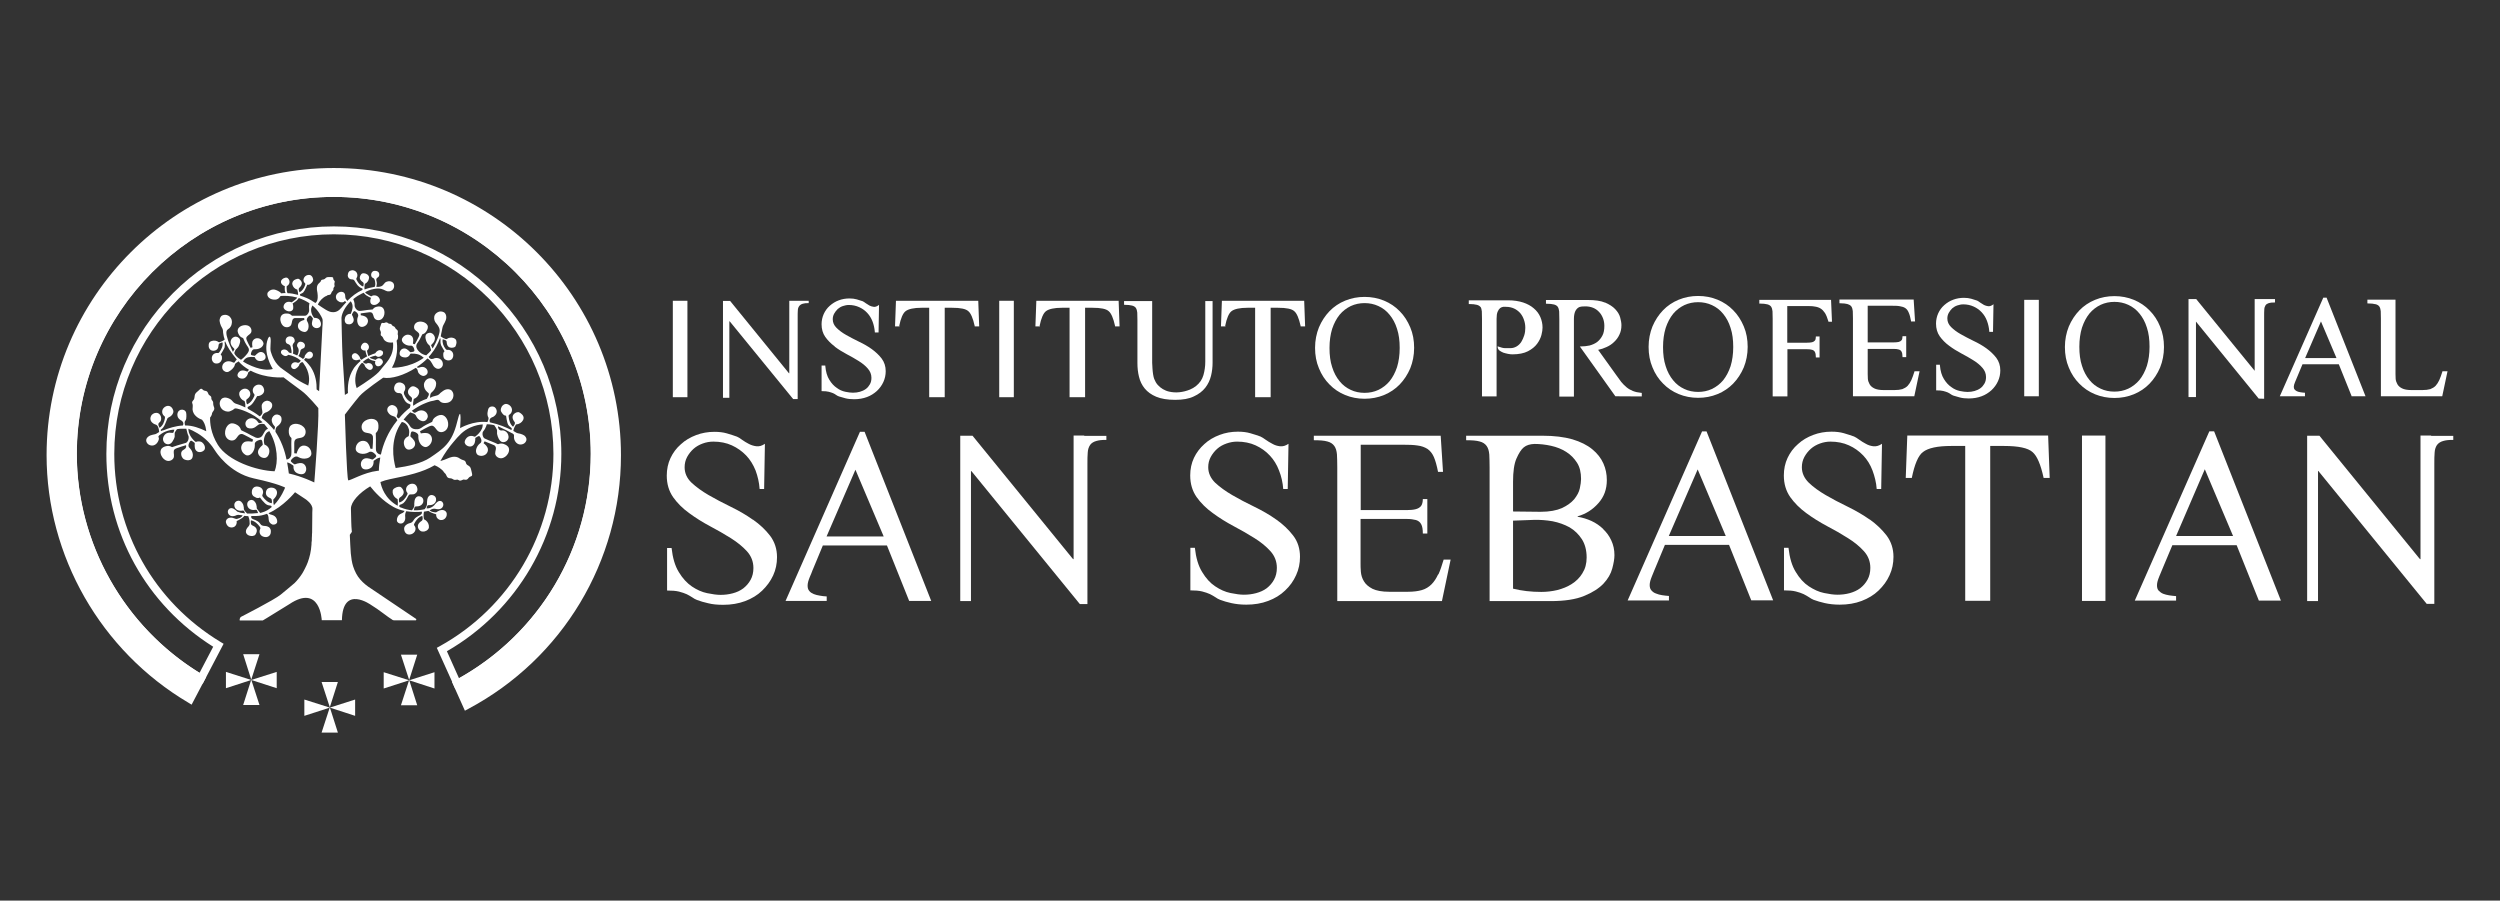 <?xml version="1.0" encoding="UTF-8"?>
<svg id="Capa_1" data-name="Capa 1" xmlns="http://www.w3.org/2000/svg" version="1.1" viewBox="0 0 161 58">
  <rect x="0" y="0" width="161" height="58" fill="#333333" stroke="none"/>
  <defs>
    <style>
      .cls-1 {
        fill: none;
      }

      .cls-1, .cls-2, .cls-3 {
        stroke-width: 0px;
      }

      .cls-2 {
        fill: #fff;
      }

      .cls-3 {
        fill: #0f2b41;
        opacity: 0;
      }
    </style>
  </defs>
  <rect class="cls-3" x="-14128.21" y="-2887.52" width="28417.41" height="5833.05"/>
  <g>
    <g>
      <g>
        <g>
          <path class="cls-2" d="M82.19,33.46c-.43-.31-.91-.58-1.42-.83-.52-.25-.99-.5-1.42-.75-.43-.25-.8-.52-1.1-.8-.29-.29-.44-.62-.44-.99,0-.24.05-.45.16-.66.11-.2.25-.38.42-.53.17-.15.37-.26.6-.34.23-.08.45-.12.68-.12.44,0,.84.08,1.19.24.35.16.66.38.91.65.26.27.46.6.6.97.15.38.24.77.27,1.19h.29l.05-2.91c-.19.13-.37.18-.55.16-.17-.02-.34-.07-.49-.16-.16-.08-.3-.17-.43-.26-.13-.09-.24-.17-.34-.21-.19-.07-.41-.14-.65-.21-.24-.07-.51-.1-.8-.1-.42,0-.81.07-1.18.21-.37.14-.7.33-.98.59-.28.25-.51.55-.67.89-.16.34-.24.72-.24,1.13,0,.54.14,1,.41,1.39.27.38.62.73,1.04,1.03.42.31.87.59,1.34.84.48.25.92.51,1.34.77.42.26.76.54,1.04.85.27.3.41.66.41,1.07,0,.29-.06.54-.18.76-.12.22-.28.4-.47.55-.2.15-.43.25-.69.32-.26.07-.52.1-.79.1-.23,0-.52-.04-.86-.11-.34-.07-.67-.22-.98-.43-.32-.21-.6-.52-.84-.92-.25-.4-.4-.92-.47-1.56h-.29v2.74c.31,0,.56.02.76.07.2.05.36.11.5.17.13.07.25.13.35.2.1.07.2.13.31.17.21.08.45.15.72.21.27.06.59.1.96.1.52,0,.99-.08,1.41-.24.43-.16.79-.38,1.09-.67.31-.29.54-.61.71-.99.17-.37.25-.76.25-1.18,0-.52-.14-.98-.44-1.37-.3-.39-.66-.73-1.1-1.04Z"/>
          <path class="cls-2" d="M92.62,36.98c-.12.26-.26.48-.43.65-.17.17-.38.3-.62.37-.24.07-.54.11-.89.11h-1.22c-.46,0-.82-.07-1.07-.19-.25-.13-.44-.29-.55-.48-.12-.19-.18-.4-.2-.61-.02-.21-.02-.4-.02-.56v-2.85h2.98c.24,0,.43.03.59.07.16.05.27.14.34.28.07.13.1.33.1.59h.29v-2.22h-.29c0,.19-.04.34-.11.44-.08.1-.19.17-.34.21-.15.04-.35.06-.59.06h-2.96v-4.21h2.72c.37,0,.69.01.94.05.25.03.46.11.64.22.17.12.31.29.41.52.1.23.19.55.27.96h.32l-.15-2.33h-8.17v.29c.38,0,.66.02.87.08.2.05.35.15.45.29.1.14.15.32.17.55.01.23.02.5.02.84v8.6h6.74l.56-2.67h-.45c-.11.37-.22.7-.34.96Z"/>
          <path class="cls-2" d="M103.24,34.06c-.22-.21-.47-.38-.75-.51-.29-.13-.58-.22-.89-.27v-.03c.53-.15.97-.43,1.33-.84.37-.41.55-.9.55-1.49,0-.38-.07-.73-.22-1.07-.15-.34-.39-.65-.72-.92-.33-.27-.75-.48-1.28-.64-.53-.15-1.17-.23-1.92-.23h-4.92v.29c.38,0,.66.02.87.08.2.05.35.15.45.29.1.14.15.32.17.55.01.23.02.5.02.84v8.6h3.94c.89,0,1.61-.11,2.14-.33.55-.22.96-.49,1.25-.79.29-.31.48-.64.57-.98.09-.34.14-.62.14-.86,0-.35-.07-.66-.2-.94-.13-.29-.31-.53-.53-.74ZM97.44,31.03c0-.66.07-1.16.22-1.5.15-.34.3-.58.47-.72.17-.14.4-.21.69-.22.35,0,.71.04,1.07.12.36.08.69.21.97.39.29.18.52.42.7.7.18.28.26.63.26,1.05,0,.16-.03.36-.08.6-.05.24-.18.47-.36.7-.19.22-.45.41-.79.57-.34.15-.8.24-1.38.24l-1.77-.02v-1.91ZM101.9,36.93c-.17.28-.41.51-.68.68-.28.18-.59.3-.93.39-.34.08-.69.12-1.03.12-.65,0-1.26-.07-1.82-.21v-4.38s1.35-.05,1.35-.05c.4-.01.79.02,1.2.09.4.08.76.21,1.09.39.32.19.58.44.79.76.2.31.31.71.31,1.18,0,.4-.09.73-.27,1.01Z"/>
          <path class="cls-2" d="M120.41,33.46c-.44-.31-.91-.58-1.42-.83-.52-.25-.99-.5-1.42-.75-.43-.25-.8-.52-1.09-.8-.29-.29-.44-.62-.44-.99,0-.24.05-.45.16-.66.11-.2.25-.38.42-.53.17-.15.37-.26.59-.34.22-.08.45-.12.67-.12.44,0,.84.08,1.19.24.36.16.66.38.92.65.26.27.46.6.6.97.14.38.24.77.27,1.19h.29l.05-2.91c-.19.13-.38.18-.55.16-.17-.02-.34-.07-.49-.16-.15-.08-.3-.17-.42-.26-.13-.09-.24-.17-.34-.21-.2-.07-.41-.14-.65-.21-.24-.07-.51-.1-.8-.1-.42,0-.81.07-1.18.21-.37.14-.7.33-.98.59-.29.25-.51.55-.67.89-.16.34-.24.72-.24,1.13,0,.54.14,1,.41,1.39.27.38.62.73,1.03,1.03.42.31.87.59,1.34.84.48.25.93.51,1.34.77.42.26.76.54,1.04.85.27.3.41.66.41,1.07,0,.29-.06.54-.18.76-.12.22-.28.4-.47.55-.2.15-.43.25-.68.32-.26.07-.52.1-.79.1-.24,0-.53-.04-.86-.11-.34-.07-.66-.22-.98-.43-.32-.21-.6-.52-.84-.92-.25-.4-.4-.92-.47-1.56h-.29v2.74c.31,0,.57.02.76.07.2.05.37.11.5.17.13.07.25.13.35.2.1.07.2.13.3.17.22.08.46.15.72.21.27.06.59.1.96.1.52,0,.99-.08,1.41-.24.42-.16.79-.38,1.09-.67.3-.29.54-.61.71-.99.17-.37.25-.76.25-1.18,0-.52-.15-.98-.44-1.37-.3-.39-.66-.73-1.09-1.04Z"/>
          <path class="cls-2" d="M122.83,28.05l-.1,2.73h.39c.18-.89.42-1.45.72-1.67.33-.26.94-.39,1.82-.39h.9v9.97h1.61v-9.97h.89c.93,0,1.54.13,1.83.39.29.24.53.79.72,1.67h.39l-.1-2.73h-9.07Z"/>
          <rect class="cls-2" x="134.08" y="28.05" width="1.51" height="10.65"/>
          <path class="cls-2" d="M156.57,28.05h0s-.69,0-.69,0v7.96h-.03l-.07-.08h0s-6.41-7.87-6.41-7.87h0s-.79,0-.79,0v10.65h.7v-8.38h.02l6.98,8.56h.49v-9.01c0-.29,0-.54.02-.74.01-.2.07-.36.15-.48.09-.12.22-.21.4-.26.18-.05.32-.07.65-.07v-.26h-1.43Z"/>
          <path class="cls-2" d="M55.38,27.81l-4.79,10.89h2.65v-.29c-.15,0-.3-.03-.44-.05-.15-.02-.28-.06-.39-.1-.12-.05-.22-.11-.29-.2-.08-.09-.11-.2-.11-.35s.05-.33.14-.55c.07-.16.13-.3.17-.42h0s.06-.14.06-.14l.61-1.47h4.13l1.43,3.57h1.42l-4.29-10.89h-.29ZM53.23,34.55l1.86-4.3,1.82,4.3h-3.67Z"/>
          <path class="cls-2" d="M69.83,28.05h-.69v7.96h-.03l-.07-.08h0s-6.41-7.87-6.41-7.87h0s-.79,0-.79,0v10.65h.69v-8.17h0v-.2h.03l6.98,8.56h.49v-9.02c0-.29,0-.54.02-.74.01-.2.07-.36.15-.48.08-.12.22-.21.4-.26.18-.05.32-.07.65-.07v-.26h-1.43Z"/>
          <path class="cls-2" d="M109.61,27.79l-4.79,10.88h2.66v-.29c-.15-.01-.3-.03-.44-.05-.14-.02-.28-.06-.4-.11-.12-.04-.21-.11-.29-.2-.08-.09-.11-.2-.11-.35s.05-.33.14-.55c.07-.17.12-.3.17-.42h0l.06-.14.61-1.47h4.13l1.43,3.57h1.41l-4.29-10.88h-.29ZM107.47,34.52l1.86-4.29,1.81,4.29h-3.67Z"/>
          <path class="cls-2" d="M48.47,33.46c-.43-.31-.91-.58-1.42-.83-.51-.25-.99-.5-1.42-.75-.43-.25-.8-.52-1.1-.8-.3-.29-.44-.62-.44-.99,0-.24.05-.45.16-.66.11-.2.25-.38.42-.53.17-.15.37-.26.59-.34.22-.08.45-.12.68-.12.44,0,.84.08,1.19.24.35.16.66.38.92.65.26.27.46.6.61.97.14.38.23.77.26,1.19h.29l.05-2.91c-.19.13-.37.18-.54.16-.17-.02-.34-.07-.49-.15-.16-.08-.3-.17-.43-.26-.13-.1-.24-.17-.34-.21-.19-.07-.41-.14-.65-.21-.24-.07-.51-.1-.8-.1-.42,0-.81.07-1.18.21-.37.14-.7.33-.98.59-.29.25-.51.55-.67.89-.16.34-.24.72-.24,1.13,0,.54.14,1,.41,1.39.27.38.62.73,1.04,1.03.42.31.87.59,1.34.84.48.25.92.51,1.34.77.41.26.76.54,1.04.85.27.3.41.66.41,1.07,0,.29-.06.54-.18.76-.12.22-.28.4-.47.55-.2.15-.42.25-.68.32-.26.07-.52.1-.79.1-.24,0-.52-.04-.86-.11-.34-.07-.67-.22-.98-.43-.31-.21-.6-.52-.84-.92-.25-.4-.4-.92-.47-1.56h-.29v2.74c.31,0,.57.02.77.07.2.05.36.11.5.17.13.07.25.13.35.2.1.07.2.13.31.17.21.08.45.15.72.21.27.07.59.1.97.1.51,0,.98-.08,1.41-.24.42-.16.79-.38,1.09-.67.3-.29.54-.61.71-.98.17-.37.25-.76.25-1.18,0-.52-.15-.98-.44-1.37-.3-.39-.66-.73-1.1-1.04Z"/>
          <path class="cls-2" d="M142.28,27.78l-4.8,10.9h2.66v-.29c-.15-.01-.3-.03-.44-.05-.14-.02-.28-.06-.39-.1-.12-.05-.21-.12-.29-.2-.08-.09-.11-.2-.11-.35s.05-.33.14-.55c.09-.21.16-.39.22-.53l.63-1.5h4.14l1.43,3.57h1.42l-4.3-10.9h-.29ZM140.14,34.52l1.85-4.3,1.82,4.3h-3.67Z"/>
        </g>
        <g>
          <rect class="cls-2" x="43.33" y="19.37" width=".94" height="6.21"/>
          <path class="cls-2" d="M53.75,22.32c.24.18.5.34.78.49.27.14.53.29.77.44.24.15.44.31.59.49.15.17.23.37.23.59,0,.16-.03.3-.1.42-.07.12-.15.22-.26.3-.11.08-.24.14-.38.18-.14.04-.29.06-.45.06-.13,0-.3-.02-.49-.06-.19-.04-.38-.12-.55-.25-.18-.12-.34-.29-.48-.52-.14-.22-.23-.52-.26-.89v-.03h-.24v1.65h.03c.18,0,.32.01.43.04.11.03.21.06.28.09.08.04.14.07.19.11.06.04.12.08.19.1.12.04.27.08.42.12s.35.06.56.06c.3,0,.58-.05.82-.14.25-.09.46-.23.64-.39.18-.17.32-.36.42-.58.1-.22.15-.45.15-.7,0-.31-.09-.58-.26-.81-.17-.22-.39-.43-.64-.61-.25-.18-.53-.34-.83-.48-.29-.14-.57-.29-.82-.43-.25-.14-.46-.3-.62-.46-.16-.16-.24-.34-.24-.55,0-.13.03-.25.09-.36.06-.11.14-.21.23-.3.09-.08.21-.15.33-.19.13-.04.25-.07.38-.07.25,0,.47.05.67.14.2.09.37.21.52.37.14.15.26.34.34.55.08.21.13.44.15.68v.03h.24l.03-1.78-.05.04c-.1.07-.2.1-.29.09-.09-.01-.19-.04-.27-.08-.09-.05-.17-.1-.24-.15-.08-.06-.14-.1-.2-.13-.11-.04-.24-.08-.38-.12-.14-.04-.3-.06-.47-.06-.24,0-.48.04-.69.12-.22.08-.41.2-.58.35-.17.15-.3.33-.39.53-.09.2-.14.43-.14.66,0,.32.08.59.24.82.16.22.36.43.61.61Z"/>
          <path class="cls-2" d="M57.91,20.99c.1-.5.24-.82.41-.95.18-.14.53-.22,1.03-.22h.49v5.76h1v-5.76h.48c.53,0,.88.07,1.04.22.16.13.3.45.41.95v.03h.29l-.06-1.65h-5.3l-.06,1.65h.29v-.03Z"/>
          <rect class="cls-2" x="64.35" y="19.37" width=".94" height="6.21"/>
          <path class="cls-2" d="M66.95,20.99c.1-.5.24-.82.41-.95.18-.14.53-.22,1.03-.22h.49v5.76h1v-5.76h.48c.53,0,.88.07,1.04.22.16.13.3.45.41.95v.03h.29l-.06-1.65h-5.3l-.06,1.65h.29v-.03Z"/>
          <path class="cls-2" d="M78.09,23.33v-3.94h-.47s0,3.49,0,3.49c0,.12,0,.26,0,.41,0,.15-.01.3-.03.44-.02.15-.05.29-.09.43-.04.14-.1.26-.17.37-.17.25-.41.44-.7.56-.45.18-.91.23-1.34.13-.14-.03-.28-.09-.4-.16-.12-.07-.23-.16-.33-.27-.1-.11-.17-.24-.23-.39-.03-.08-.05-.17-.07-.29-.02-.12-.03-.24-.04-.37,0-.13-.02-.25-.02-.37,0-.12,0-.23,0-.32v-3.66h-1.81v.24h.03c.21,0,.38.02.49.05.11.03.19.08.24.15.05.08.08.18.09.3,0,.13.01.29.01.48v2.77c0,.3.03.6.1.88.07.29.19.54.37.76.18.22.43.4.74.53.31.13.72.2,1.22.2s.89-.07,1.2-.22c.31-.14.56-.33.74-.56.18-.23.3-.49.37-.77.07-.28.1-.57.1-.85Z"/>
          <path class="cls-2" d="M78.9,20.99c.1-.5.24-.82.41-.95.18-.14.53-.22,1.03-.22h.49v5.76h1v-5.76h.48c.53,0,.88.07,1.04.22.16.13.3.45.41.95v.03h.29l-.06-1.65h-5.3l-.06,1.65h.29v-.03Z"/>
          <path class="cls-2" d="M85.62,24.76c.28.29.62.52,1.01.68.39.16.81.24,1.25.24s.86-.08,1.25-.24c.39-.16.73-.39,1.01-.68.28-.29.51-.64.68-1.04.16-.4.25-.84.25-1.32s-.08-.92-.25-1.32c-.17-.4-.39-.75-.68-1.04-.28-.29-.62-.52-1.01-.68-.39-.16-.81-.24-1.25-.24s-.86.08-1.25.24c-.39.16-.73.39-1.01.68-.28.29-.51.64-.68,1.04-.16.4-.25.84-.25,1.32s.08.92.25,1.32c.16.4.39.75.68,1.04ZM87.88,19.52c.31,0,.61.06.89.19.28.13.52.31.72.56.2.24.37.55.48.91.12.36.17.77.17,1.23s-.06.87-.17,1.23c-.12.36-.28.66-.48.91-.2.24-.45.43-.72.56-.28.13-.58.19-.89.19s-.62-.06-.89-.19c-.28-.13-.52-.31-.72-.56-.2-.24-.37-.55-.48-.91-.12-.36-.17-.77-.17-1.23s.06-.87.17-1.23c.12-.36.28-.66.48-.91.2-.24.45-.43.72-.56.28-.13.58-.19.89-.19Z"/>
          <path class="cls-2" d="M46.98,20.69h.01l4.09,5.01h.29v-5.28c0-.17,0-.32.01-.43,0-.12.04-.21.09-.28.05-.07.13-.12.23-.15.11-.03.19-.04.38-.04v-.15h-.84s-.41,0-.41,0v4.67h-.02l-.04-.05h0s-3.75-4.61-3.75-4.61h0s-.46,0-.46,0v6.24h.41v-4.91Z"/>
        </g>
      </g>
      <g>
        <path class="cls-2" d="M95.34,19.75c.05.08.08.18.09.3,0,.13.01.29.01.48v5h.94v-5c0-.2.02-.35.07-.46.04-.1.1-.18.16-.23.06-.04.12-.07.19-.08.07,0,.13,0,.19,0,.19,0,.37.04.52.11.15.07.28.17.39.29.1.12.19.27.24.43.06.16.09.34.09.53,0,.16-.02.32-.07.48-.05.15-.11.29-.19.42-.08.12-.18.22-.3.29-.12.07-.25.11-.39.11-.12,0-.24,0-.36,0-.11,0-.26-.04-.42-.1l-.05-.02v.05c0,.08.04.16.11.22.07.05.15.1.25.14.1.03.2.06.31.08.11.02.2.03.28.03.41,0,.75-.07,1-.2.25-.13.45-.29.59-.48.14-.19.23-.38.28-.57.05-.19.07-.35.07-.48,0-.23-.05-.46-.14-.67-.09-.21-.23-.4-.42-.56-.18-.16-.42-.29-.69-.38-.28-.09-.6-.14-.96-.14h-2.54v.24h.03c.21,0,.38.02.49.05.11.03.19.08.24.15Z"/>
        <path class="cls-2" d="M103.37,19.49c-.28-.12-.65-.17-1.11-.17h-2.7v.24h.03c.21,0,.38.02.49.05.11.03.19.08.24.15.05.08.08.18.09.3,0,.13.01.29.01.48v5h.94v-5c0-.2.03-.36.08-.48.05-.11.12-.19.19-.24.07-.05.15-.07.23-.08.09,0,.16-.01.23-.01.18,0,.35.03.5.09.15.06.28.15.39.27.11.11.19.25.25.4.06.15.09.32.09.5,0,.25-.04.47-.13.63-.09.17-.2.3-.34.41-.14.1-.3.17-.48.22-.19.04-.37.06-.56.06h-.07l2.29,3.21h.01s1.69.01,1.69.01v-.23h-.03c-.21-.02-.39-.06-.54-.12-.15-.06-.29-.14-.41-.24-.12-.1-.23-.21-.34-.34-.1-.13-.21-.28-.32-.44l-1.17-1.63c.19-.04.37-.1.54-.18.18-.08.35-.19.49-.33.14-.13.26-.29.34-.47.09-.18.13-.38.13-.61,0-.14-.03-.3-.08-.49-.05-.19-.16-.37-.32-.54-.16-.17-.38-.31-.66-.43Z"/>
        <path class="cls-2" d="M109.36,25.62c.44,0,.86-.08,1.25-.24.39-.16.73-.39,1.01-.68.28-.29.51-.64.68-1.04.16-.4.25-.84.25-1.32s-.08-.92-.25-1.32c-.17-.4-.39-.75-.68-1.04-.28-.29-.62-.52-1.01-.68-.39-.16-.81-.24-1.25-.24s-.86.08-1.25.24c-.39.16-.73.39-1.01.68-.28.29-.51.64-.68,1.04-.16.4-.25.84-.25,1.32s.08.92.25,1.32c.16.4.39.75.68,1.04.28.29.62.52,1.01.68.39.16.81.24,1.25.24ZM109.36,19.46c.31,0,.61.06.89.19.28.13.52.31.72.56.2.24.37.55.48.91.12.36.17.77.17,1.23s-.06.87-.17,1.23c-.12.36-.28.66-.48.91-.2.24-.45.43-.72.56-.28.13-.58.19-.89.19s-.62-.06-.89-.19c-.28-.13-.52-.31-.72-.56-.2-.24-.37-.55-.48-.91-.12-.36-.17-.77-.17-1.23s.06-.87.17-1.23c.12-.36.28-.66.48-.91.2-.24.45-.43.72-.56.28-.13.58-.19.89-.19Z"/>
        <path class="cls-2" d="M117.93,19.31h-4.63v.24h.03c.21,0,.38.02.49.05.11.03.19.08.24.15.05.08.08.18.09.3,0,.13.01.29.01.48v5h.95v-3.04h1.27c.13,0,.24.01.33.04.08.03.14.07.17.14.04.07.06.18.06.32v.03h.24v-1.35h-.24v.03c0,.1-.02.18-.06.23-.04.05-.1.09-.18.11-.09.02-.2.03-.33.03h-1.27v-2.36h1.21c.21,0,.4,0,.55.03.15.02.28.06.39.13.11.07.2.17.28.29.08.13.15.31.22.54v.02h.23l-.06-1.41Z"/>
        <path class="cls-2" d="M118.99,19.59c.11.03.19.08.24.15.05.08.08.18.09.3,0,.13.01.29.01.48v5h3.95l.34-1.61h-.33v.02c-.07.21-.13.4-.2.55-.07.15-.15.27-.24.37-.09.09-.21.16-.34.21-.14.04-.31.06-.5.06h-.71c-.26,0-.46-.04-.6-.11-.14-.07-.24-.16-.3-.27-.06-.11-.1-.22-.11-.34,0-.12-.01-.23-.01-.32v-1.61h1.68c.13,0,.24.01.33.04.08.03.14.07.17.14.04.07.06.18.06.32v.03h.24v-1.35h-.24v.03c0,.1-.02.18-.06.23-.04.05-.1.09-.18.11-.09.02-.2.03-.33.03h-1.67v-2.36h1.53c.21,0,.39,0,.54.03.14.02.26.06.35.12.09.06.17.16.22.29.06.13.11.31.15.54v.03h.26l-.09-1.41h-4.78v.24h.03c.21,0,.38.02.49.05Z"/>
        <path class="cls-2" d="M125.72,19.86c.09-.08.21-.15.33-.19.13-.04.25-.07.38-.07.25,0,.47.05.67.14.2.09.37.21.52.37s.26.34.34.55c.08.21.13.44.15.68v.03h.24l.03-1.78-.05.04c-.1.07-.2.1-.29.09-.09-.01-.19-.04-.27-.08-.09-.05-.17-.1-.24-.15-.08-.06-.14-.1-.2-.13-.11-.04-.24-.08-.38-.12-.14-.04-.3-.06-.47-.06-.24,0-.48.04-.69.12-.22.08-.41.2-.58.35-.17.15-.3.33-.39.53-.09.2-.14.43-.14.66,0,.32.08.59.24.82.16.22.36.43.61.61.24.18.5.34.78.49.27.14.53.29.77.44.24.15.44.31.59.49.15.17.23.37.23.59,0,.16-.03.3-.1.42-.07.12-.15.22-.26.3-.11.08-.24.14-.38.18-.14.04-.29.06-.45.06-.13,0-.3-.02-.49-.06-.19-.04-.38-.12-.55-.25-.18-.12-.34-.29-.48-.52-.14-.22-.23-.52-.26-.89v-.03h-.24v1.65h.03c.18,0,.32.01.43.04.11.03.21.06.28.09.08.04.14.07.19.11.06.04.12.08.19.1.12.04.27.08.42.12s.35.06.56.06c.3,0,.58-.05.82-.14.25-.09.46-.23.64-.39.18-.17.32-.36.42-.58.1-.22.15-.45.15-.7,0-.31-.09-.58-.26-.81-.17-.22-.39-.43-.64-.61-.25-.18-.53-.34-.83-.48-.29-.14-.57-.29-.82-.43-.25-.14-.46-.3-.62-.46-.16-.16-.24-.34-.24-.55,0-.13.03-.25.09-.36.06-.11.14-.21.23-.3Z"/>
        <rect class="cls-2" x="130.36" y="19.31" width=".94" height="6.21"/>
        <path class="cls-2" d="M137.42,19.31c-.39-.16-.81-.24-1.25-.24s-.86.08-1.25.24c-.39.16-.73.39-1.01.68-.28.29-.51.64-.68,1.04-.16.4-.25.84-.25,1.32s.08.92.25,1.32c.16.4.39.75.68,1.04.28.29.62.52,1.01.68.39.16.81.24,1.25.24s.86-.08,1.25-.24c.39-.16.73-.39,1.01-.68.28-.29.51-.64.68-1.04.16-.4.25-.84.25-1.32s-.08-.92-.25-1.32c-.16-.4-.39-.75-.68-1.04-.28-.29-.62-.52-1.01-.68ZM136.17,25.22c-.32,0-.62-.06-.89-.19-.28-.13-.52-.31-.72-.56-.2-.24-.37-.55-.48-.91-.12-.36-.17-.77-.17-1.23s.06-.87.17-1.23c.12-.36.28-.66.48-.91.2-.24.45-.43.72-.56.28-.13.58-.19.89-.19s.61.06.89.19c.28.13.52.31.72.56.2.24.37.55.48.91.12.36.17.77.17,1.23s-.06.87-.17,1.23c-.12.36-.28.66-.48.91-.2.24-.45.43-.72.56-.28.13-.58.19-.89.19Z"/>
        <path class="cls-2" d="M148.43,25.29h-.03c-.08,0-.17-.02-.25-.03-.08-.01-.15-.03-.22-.06-.06-.03-.11-.06-.15-.11-.04-.04-.06-.1-.06-.18,0-.08.03-.18.08-.3.05-.12.09-.23.13-.31l.35-.84h2.34l.82,2.04v.02h.9l-2.5-6.33v-.02h-.22l-2.8,6.35h1.62v-.23ZM148.45,23.06l1.02-2.36,1,2.36h-2.01Z"/>
        <path class="cls-2" d="M152.99,19.59c.11.03.19.08.24.15.05.08.08.18.09.3,0,.13.01.29.01.48v5h3.95l.34-1.61h-.33v.02c-.07.21-.13.4-.2.55-.07.15-.15.27-.24.37-.09.09-.21.16-.34.21-.14.04-.31.06-.51.06h-.71c-.26,0-.46-.04-.6-.11-.14-.07-.24-.16-.3-.27-.06-.11-.1-.22-.11-.34,0-.12-.01-.23-.01-.32v-4.78h-1.81v.24h.03c.21,0,.38.02.49.05Z"/>
        <path class="cls-2" d="M141.45,19.26h-.51v6.31h.48v-4.86l4.04,4.96h.01s.34.01.34.01v-5.32c0-.17,0-.31.01-.43,0-.11.04-.2.08-.27.05-.07.12-.11.21-.14.11-.03.18-.04.37-.04h.03v-.22h-1.31s0,4.62,0,4.62l-3.75-4.6v-.02Z"/>
      </g>
    </g>
    <g>
      <g>
        <polygon class="cls-2" points="15.66 42.13 16.71 42.13 16.18 43.77 15.66 42.13"/>
        <polygon class="cls-2" points="16.71 45.4 15.66 45.4 16.18 43.77 16.71 45.4"/>
        <polygon class="cls-2" points="14.55 44.32 14.55 43.27 16.18 43.79 14.55 44.32"/>
        <polygon class="cls-2" points="17.82 43.27 17.82 44.32 16.18 43.79 17.82 43.27"/>
      </g>
      <g>
        <polygon class="cls-2" points="20.71 43.92 21.76 43.92 21.24 45.55 20.71 43.92"/>
        <polygon class="cls-2" points="21.76 47.18 20.71 47.18 21.24 45.55 21.76 47.18"/>
        <polygon class="cls-2" points="19.6 46.1 19.6 45.05 21.24 45.57 19.6 46.1"/>
        <polygon class="cls-2" points="22.87 45.05 22.87 46.1 21.24 45.57 22.87 45.05"/>
      </g>
      <g>
        <polygon class="cls-2" points="25.82 42.16 26.87 42.16 26.35 43.79 25.82 42.16"/>
        <polygon class="cls-2" points="26.87 45.42 25.82 45.42 26.35 43.79 26.87 45.42"/>
        <polygon class="cls-2" points="24.71 44.34 24.71 43.29 26.35 43.81 24.71 44.34"/>
        <polygon class="cls-2" points="27.98 43.29 27.98 44.34 26.35 43.81 27.98 43.29"/>
      </g>
      <path class="cls-2" d="M22.53,34.44s0,.03,0,.04c.02.38.03.79.06,1.15.03.3.07.59.15.84.11.33.25.61.46.85.21.24.45.43.72.6l2.88,1.94c.03.07-.02.09-.02.09h-1.38c-.12,0-.15-.05-.15-.05-.22-.12-.89-.67-1.35-.94,0,0-1.84-1.33-1.88.98h-1.3s0-.01,0-.01c0,0-.1-2.35-2.09-1.02l-1.46.9-.25.15h-1.48s-.04-.15.09-.24c0,0,2.12-1.08,2.54-1.42.1-.09.8-.65.9-.75.18-.18.35-.39.49-.61.07-.11.13-.23.19-.35.06-.12.12-.24.17-.38.12-.33.21-.69.24-1.14,0-.08,0-.17.02-.26,0-.09,0-.21.01-.3,0-.07,0-.14.01-.21h0c0-.35.01-.7.01-1.04,0-.18,0-.34.01-.47.02-.34-.44-.64-.44-.64l-.68-.45s-.76.94-1.71,1.35c.03.04.08.07.12.08.06.02.13.03.19.06.14.06.23.19.25.34,0,.03,0,.07,0,.1-.03.12-.18.18-.3.15,0,0,0,0-.01,0-.27-.13-.23-.31-.25-.48-.01-.08-.04-.16-.1-.21-.22.08-.45.14-.68.14-.11,0-.22,0-.33,0,0,.02,0,.06,0,.1.05.13.21.11.4.23.21.13.16.24.33.29.12.04.18,0,.33.06.05.02.11.05.15.12.05.07.06.15.05.24,0,.1-.05.2-.13.26-.05.04-.11.05-.17.06-.13,0-.27-.04-.35-.14-.08-.1-.1-.25-.04-.37,0-.02.02-.03.02-.05,0-.04-.01-.08-.04-.11-.14-.19-.33-.37-.57-.41-.01.07-.02.14,0,.21,0,.02.01.05.03.07.03.04.07.05.11.07.11.05.21.13.23.24.03.1-.01.21-.07.31-.03.04-.05.07-.09.08-.03,0-.09.03-.11.03-.08,0-.14,0-.22-.03-.01,0-.13-.05-.18-.15-.06-.12.01-.27.03-.29.06-.12.16-.15.19-.3,0,0,0-.01,0-.02,0-.15-.01-.29-.07-.43,0-.02-.02-.04-.02-.06-.09,0-.18-.01-.26-.02-.05.08-.13.14-.2.18-.09.06-.19.11-.29.16.03.13-.03.29-.14.36s-.28.07-.39-.01c-.05-.04-.09-.09-.12-.15-.03-.06-.05-.13-.04-.2.02-.12.13-.2.25-.22.12-.02.23.02.34.06.03.01.05.02.08.02.02,0,.05,0,.07-.01.1-.03.21-.06.28-.14.02-.02.04-.05.06-.08-.1-.01-.18-.02-.24-.03-.03,0-.05,0-.08,0-.05,0-.1.03-.15.05-.11.04-.23.05-.33,0-.07-.04-.13-.11-.15-.19-.02-.08,0-.17.06-.23.06-.07.17-.08.25-.05.07.02.12.07.18.11.03.03.07.07.1.09.01,0,.02.02.04.02.04.02.09.02.13.04,0,0,.03,0,.05.02.08.01.17.03.29.04-.02-.05-.04-.1-.05-.12-.01-.02-.02-.04-.04-.05-.04-.02-.08-.01-.13,0-.13.02-.27-.02-.37-.11-.09-.09-.13-.25-.08-.37.05-.12.2-.2.33-.15.07.02.12.07.16.13.06.08.09.18.1.28,0,.04,0,.09.01.13.03.11.1.15.2.27,0,0,0,0,0,0,.21.01.45,0,.71-.03-.03-.06-.05-.13-.06-.15-.01-.02-.02-.04-.04-.05-.04-.02-.08-.01-.13,0-.13.02-.27-.02-.37-.11-.09-.09-.13-.25-.08-.37.05-.12.2-.2.33-.15.07.02.12.07.16.13.06.08.09.18.1.28,0,.04,0,.09.01.13l.21.28s.04,0,.06-.01c.02,0,.05-.01.07-.02.23-.06.44-.19.61-.34,0-.03,0-.05-.01-.07-.02-.02-.04-.02-.07-.03-.08-.01-.16-.02-.23-.06-.05-.03-.09-.06-.13-.1-.11-.11-.22-.23-.31-.36-.05.03-.11.04-.16.03-.06,0-.11-.03-.16-.06-.06-.03-.12-.06-.15-.12-.05-.07-.06-.15-.05-.24,0-.1.05-.2.13-.26.05-.04.11-.05.17-.06.13,0,.27.04.35.14s.1.25.04.37c0,.02-.02.03-.02.05,0,.04.01.08.04.11.14.19.33.37.57.41.02-.07.02-.14,0-.21,0-.02-.01-.05-.03-.07-.03-.04-.07-.05-.11-.07-.11-.05-.21-.13-.23-.24-.02-.1,0-.22.07-.31.12-.13.3-.11.34-.1.04,0,.17.03.25.14.04.07.05.13.05.16.01.23-.2.42-.22.44,0,0-.02.01-.02.02,0,0,0,.02,0,.02,0,.12,0,.23.04.34.48-.48.72-1.13.72-1.13,0,0-.4-.24-2.01-.59-1.61-.35-2.48-1.76-2.48-1.76-.11-.18-.26-.39-.46-.6-.46-.47-.96-.71-1.28-.84,0,.09.02.17.03.22,0,0,.07.31.4.6,0,0,.02.02.04.02.01,0,.03,0,.04,0,.1-.04.21-.03.31,0,.15.07.29.29.24.46-.02.07-.07.12-.13.15-.1.06-.24.08-.35.02-.19-.11-.18-.33-.17-.52,0-.01,0-.02,0-.03,0,0-.01-.01-.02-.02-.05-.03-.16-.13-.21-.13-.06,0-.11.1-.13.15-.04.08-.06.18-.02.26.02.03.05.06.07.08.11.11.18.26.19.41,0,.11-.02.23-.1.29-.05.05-.12.06-.19.07-.06,0-.23,0-.35-.12-.11-.12-.15-.31-.08-.44.07-.13.24-.13.28-.28.02-.05,0-.1,0-.13-.19.05-.41.13-.59.19-.05.02-.11.04-.15.08-.11.12-.01.32-.04.48-.03.18-.24.29-.41.26-.18-.03-.32-.17-.4-.34-.05-.11-.08-.25-.03-.37.06-.15.21-.21.35-.24.11-.02.22-.02.32.04.01,0,.03.02.04.02.01,0,.02,0,.03,0,.11-.04.22-.08.33-.11.18-.05.36-.1.54-.16.12-.05.19-.22.18-.37,0-.09-.05-.12-.09-.29-.03-.11-.05-.2-.06-.25-.11,0-.23,0-.36,0-.09,0-.17.02-.24.03-.01.01-.09.11-.13.19-.01.02-.02.05-.02.07,0,.02,0,.04,0,.06,0,.05,0,.11,0,.16-.02.11-.08.21-.14.31-.04.07-.1.13-.18.16-.14.06-.32-.01-.39-.15-.09-.16-.02-.34.06-.43.08-.1.19-.13.2-.13.17-.05.32.04.37-.03,0,0,.01-.03.03-.08,0-.03.02-.07.03-.1-.14,0-.35.03-.59.13-.17.07-.3.17-.39.24-.01.01-.02.03-.03.04,0,.01-.02.03-.02.04,0,.02,0,.03.02.05.04.09-.01.2-.06.29-.11.19-.31.29-.53.2-.1-.04-.18-.13-.21-.24-.03-.12.04-.24.14-.31.08-.06.17-.09.26-.11.05-.02.12-.02.18-.04.09-.03.17-.1.25-.14-.02-.3-.1-.41-.18-.46-.06-.03-.11-.03-.2-.09-.04-.03-.13-.09-.17-.21-.04-.11,0-.25.07-.34.1-.11.27-.17.41-.11.14.06.18.21.19.25,0,.02.04.16-.04.28-.05.07-.09.07-.12.13-.02.05-.02.14.07.28.2-.13.3-.37.34-.61,0-.04.01-.09-.01-.12-.01-.01-.03-.02-.04-.03-.1-.08-.15-.23-.12-.35.03-.13.13-.23.25-.28.06-.02.12-.03.18-.02.1.02.18.09.23.18.04.07.07.15.05.24-.02.08-.06.13-.09.17-.11.13-.18.11-.28.2-.01.01-.01.02-.15.36,0,0-.09.24-.22.33,0,0,0,0,0,0-.04.03-.06.05-.07.07,0,0,0,.03.02.07,0,0,0,0,0,0,.03-.01.06-.03.09-.04,0,0,.01,0,.02,0,0,0,.02,0,.03-.01,0,0,.02,0,.02,0,.34-.14.77-.28,1.25-.31,0-.02.05-.09.02-.17-.02-.07-.07-.11-.09-.13-.04-.03-.07-.03-.09-.05-.09-.06-.17-.15-.19-.26-.03-.13.01-.29.13-.36.11-.08.28-.06.37.04.05.05.07.13.07.2,0,.1.01.2-.01.3-.01.05-.03.09-.06.13-.01.02-.02.03-.03.05,0,.02-.01.04-.01.07,0,.07.02.16.03.18.02,0,.03,0,.05,0,.42,0,.88.16,1.31.37,0,0-.02-.46-.27-.74-.14-.05-.27-.12-.38-.22-.13-.11-.22-.28-.23-.45,0-.11.03-.23,0-.34-.01-.03-.03-.07-.03-.1,0-.08.08-.13.12-.2.05-.1.03-.22.07-.32.04-.11.15-.17.23-.25.06-.06.13-.14.2-.11.04.02.07.06.11.09.07.05.17.03.23.08.06.05.07.14.11.2.05.06.13.08.16.15.02.05,0,.1.02.15.02.06.08.11.1.17.02.06,0,.13.02.2.01.09.07.16.06.25,0,.1-.11.18-.14.27-.01.03-.01.07-.02.1-.02.07-.06.13-.11.19h0c-.01.32.03,1,.5,1.76.64,1.03,2.48,1.66,3.65,1.7.24-.56.22-1.66-.34-2.59-.04.02-.08.05-.12.07-.11.08-.16.22-.2.35-.04.13-.03.28,0,.41,0,.02,0,.03.02.04,0,.01.02.02.04.02.11.05.2.14.24.25.07.17,0,.47-.17.56-.07.04-.15.04-.23.02-.13-.03-.25-.13-.29-.26-.07-.23.11-.41.27-.55,0,0,.02-.02.02-.03,0,0,0-.02,0-.03-.01-.06-.02-.23-.07-.27-.05-.05-.17,0-.22.02-.1.04-.2.1-.22.2,0,.04,0,.08,0,.13,0,.17-.06.35-.17.48-.08.09-.19.17-.31.16-.08,0-.15-.05-.21-.1-.11-.09-.18-.23-.19-.38,0-.15.07-.29.19-.37.16-.09.35-.06.53-.03.03-.08.02-.06.05-.14-.19-.11-.38-.21-.58-.31-.06-.03-.12-.06-.18-.05-.19,0-.26.25-.41.36-.17.12-.42.05-.54-.12-.12-.16-.12-.39-.05-.58.05-.13.14-.26.27-.32.16-.07.33,0,.47.08.1.06.19.16.23.28,0,.02,0,.03.02.05,0,0,.02.02.03.02.12.06.23.11.35.17.19.1.37.21.56.29.13.05.29.02.39-.08.06-.06.17-.3.23-.37.04-.05.11-.1.17-.12-.08-.11-.16-.21-.24-.3-.2-.04-.32,0-.39.05-.05.03-.05.03-.12.09-.09.08-.2.13-.31.14-.08.01-.17,0-.24-.03-.14-.07-.19-.26-.13-.4.06-.14.21-.23.37-.23.15,0,.3.09.39.22.02.03.05.09.11.1.03,0,.06,0,.11-.02.04-.01.08-.03.1-.04-.66-.63-1.5-.85-1.65-.88-.05-.01-.09-.01-.09-.01-.07,0-.11.05-.15.08,0,0-.08.06-.22.11-.16.05-.38-.01-.52-.16-.04-.04-.09-.12-.12-.24-.03-.13,0-.28.09-.38.1-.12.27-.13.41-.08.1.03.22.09.3.19.03.04.1.13.23.18,0,0,0,0,.01,0,.07.02.29.09.6.24.01-.13,0-.25-.04-.38,0,0,0-.02,0-.02,0,0-.02-.01-.03-.02-.16-.06-.28-.21-.32-.38,0-.03-.01-.08,0-.14.04-.15.2-.27.37-.27.03,0,.12,0,.2.07.09.06.14.17.14.28,0,.12-.08.22-.17.29-.04.03-.08.05-.09.1,0,.02-.01.05,0,.07,0,.07.02.14.05.2.22-.09.37-.3.46-.52.02-.04.03-.08.01-.12,0-.02-.02-.03-.03-.04-.08-.1-.1-.25-.04-.37.06-.12.18-.2.31-.22.06,0,.12,0,.18.02.09.04.16.13.19.23.03.08.03.17,0,.24-.03.08-.09.12-.12.15-.12.09-.25.1-.31.1-.07.14-.15.25-.23.38-.03.05-.09.12-.13.16-.07.06-.1.09-.19.13-.02,0-.05.02-.06.04-.02.03,0,.07.02.11.22.12.48.27.75.48.03-.01.07-.04.11-.09.01-.02.04-.05.06-.1.02-.07,0-.13,0-.16,0-.04-.08-.3-.01-.44.07-.14.22-.23.37-.21.15.02.29.15.28.3,0,.08-.03.16-.08.22-.07.09-.16.16-.27.21-.09.03-.09.03-.14.06-.07.04-.15.13-.19.32.18.13.37.29.56.5.09.09.17.18.24.27.01-.02.03-.05.04-.09,0-.03.02-.05.02-.08,0-.06-.05-.1-.06-.11-.08-.08-.17-.26-.15-.4.02-.14.13-.28.27-.31.14-.03.31.05.35.19.02.07.02.15,0,.23-.03.11-.1.2-.18.27-.07.05-.07.06-.11.09-.06.07-.1.17-.09.33.15.23.31.52.45.88.13.33.21.64.26.9.16,0,.29-.15.31-.31.02-.21,0-.42,0-.63,0-.13,0-.26.01-.39,0-.01,0-.03,0-.04,0-.02-.02-.03-.03-.04-.09-.08-.13-.21-.14-.33-.01-.17,0-.35.14-.46.11-.09.27-.11.41-.09.2.03.4.14.49.32.09.18.04.44-.14.53-.17.09-.41.04-.51.2-.03.06-.04.12-.04.19,0,.22,0,.44,0,.65.09.01.07,0,.15.02.05-.17.12-.36.27-.46.12-.08.29-.07.42,0s.22.2.25.34c.02.08.02.16-.01.23-.05.11-.17.18-.29.2-.17.04-.35.01-.5-.07-.04-.02-.07-.04-.11-.05-.1-.02-.2.04-.28.11-.04.04-.14.13-.12.19.02.06.16.15.21.19,0,0,.01.01.02.01.01,0,.03,0,.04,0,.2-.07.44-.15.61.02.1.1.13.25.1.38-.02.08-.06.15-.12.19-.16.11-.46.02-.58-.11-.08-.09-.12-.21-.11-.33,0-.02,0-.03,0-.04,0-.02-.02-.03-.03-.04-.11-.08-.24-.17-.38-.19h0c.05.28.09.53.11.71.88.2,1.64.58,1.64.58,0,0,.31-3.83.26-4.79,0,0-.67-.82-1.09-1.12-.42-.3-1.15-.86-1.15-.86,0,0-1.12.1-2.12-.43-.02.01-.04.03-.06.04-.02.01-.04.02-.06.04-.02.01-.03.03-.04.05-.01.02,0,.03-.01.05-.01.04-.03.08-.05.12-.01.02-.08.14-.19.19-.15.06-.39,0-.43-.15-.03-.12.06-.25.16-.31.09-.05.19-.05.29-.03.03,0,.06.02.09.03.01,0,.09.04.1.03,0,0,.02-.03.04-.05.02-.02.03-.05.05-.07-.24-.14-.47-.31-.67-.54-.03.03-.07.05-.1.07-.02.01-.05.03-.07.04-.02.02-.03.04-.05.06-.01.02-.01.03-.02.06-.01.05-.03.1-.06.14-.06.09-.14.17-.23.23-.06.05-.14.09-.21.09-.15,0-.29-.12-.31-.27-.02-.15.06-.3.19-.37.11-.06.23-.07.35-.04.04,0,.07.03.11.04.01,0,.11.05.12.04.01,0,.03-.03.05-.06.03-.05.08-.11.12-.15-.4-.47-.63-.86-.75-1.16-.01,0-.02.01-.03.02-.01.02,0,.04,0,.07.01.08.02.17,0,.25,0,.05-.02.07-.04.12-.07.13-.14.26-.22.38.04.03.07.08.08.13.01.07,0,.13,0,.16,0,.03-.06.23-.25.28-.02,0-.16.04-.27-.04-.04-.03-.08-.08-.1-.13-.05-.11-.04-.25.02-.35.06-.1.19-.16.31-.15.02,0,.03,0,.05,0,.04,0,.07-.04.09-.07.13-.18.23-.39.19-.61-.06,0-.12.03-.18.06-.02.01-.04.02-.05.04-.02.03-.03.08-.03.12-.01.11-.05.22-.15.27-.08.05-.2.06-.29.03-.09-.03-.13-.1-.15-.13-.05-.09-.04-.17-.04-.22,0-.07.02-.15.08-.2.03-.03.07-.05.11-.06.15-.05.32-.03.45.07,0,0,.02.01.03.01,0,0,.01,0,.02,0,.12-.04.24-.09.34-.17-.05-.15-.08-.28-.09-.37-.03-.11,0-.22-.05-.33-.03-.07-.07-.13-.1-.19-.04-.1-.08-.21-.09-.32,0-.13.05-.29.18-.35.12-.05.26-.05.37.01.08.04.14.1.18.17.12.2.04.41.03.45-.01.03-.04.1-.11.18-.07.07-.12.08-.16.13-.07.08-.06.22-.03.37.09.4.33.9.4,1.04.02-.04.05-.08.07-.12.02-.03.03-.05.03-.06,0,0-.07-.08-.08-.09-.02-.03-.05-.05-.07-.08-.07-.09-.11-.2-.1-.31.01-.14.11-.27.25-.31.14-.04.3.04.35.17.03.07.02.15,0,.22-.03.1-.06.2-.12.28-.03.04-.06.07-.1.11-.02.01-.03.02-.04.04-.02.03-.03.05-.04.06-.05.14-.06.13-.06.15,0,.02,0,.08.13.22.06.06.16.15.3.23.12-.09.21-.17.27-.24.22-.23.24-.34.24-.39,0-.17-.1-.21-.23-.46-.05-.09-.09-.19-.13-.28,0,0,0-.02-.02-.03,0,0-.02-.01-.04-.02-.09-.03-.17-.1-.22-.19-.07-.12-.12-.25-.06-.38.05-.1.16-.18.26-.21.16-.05.34-.05.47.05.13.1.18.3.09.43-.09.12-.28.18-.29.33,0,.05.02.1.04.15.07.16.15.32.24.47.07-.02.05-.02.12-.04-.02-.14-.05-.31.03-.43.06-.1.18-.16.3-.15.12,0,.23.07.3.16.04.05.07.11.08.17,0,.1-.06.19-.13.25-.11.09-.25.13-.39.13-.03,0-.07,0-.1,0-.08.02-.13.1-.16.18-.02.04-.05.14-.02.18.04.04.17.05.22.06,0,0,.01,0,.02,0,.01,0,.02-.01.03-.02.12-.12.26-.27.45-.21.11.03.18.13.21.24.01.06.01.13-.02.18-.08.14-.32.18-.46.13-.09-.04-.16-.11-.2-.2,0-.01,0-.02-.02-.03-.01-.01-.03-.01-.04-.01-.33-.03-.47.05-.47.05-.14.07-.21.19-.24.24.08.05.17.1.26.15.86.43,1.38.41,1.66.33,0,0-.68-1.04-.31-1.96,0,0,.11-.25.16-.03.05.23-.05.66.02.88.07.22.24.79.8,1.15.56.37.7.6,1.59,1.02,0,0,.01,0,.02.01.05-.17.15-.64-.16-1.21,0,0-.02-.03-.06-.09-.1-.17-.12-.2-.16-.21-.03,0-.06.01-.1.04,0,0-.07.05-.09.1,0,0,0,0,0,0,0,0,0,0,0,.01,0,.03-.02.06-.04.09-.04.06-.09.11-.15.15-.04.03-.09.06-.14.06-.1,0-.19-.08-.2-.17-.01-.1.04-.19.13-.24.07-.04.15-.04.23-.02.01,0,.04.02.07.02.03,0,.06,0,.07-.01.02-.01.04-.02.06-.05.02-.02.04-.04.06-.08-.13-.11-.25-.18-.34-.22-.01,0-.04-.02-.07-.03-.14-.06-.27-.1-.38-.12,0,0,0,0-.01,0-.05.04-.11.08-.18.08-.05,0-.09-.02-.13-.04-.05-.03-.11-.07-.14-.12-.03-.05-.04-.12,0-.18.02-.03.04-.05.07-.06.08-.04.18-.03.26.01.04.02.12.09.16.16.05.01.1.03.16.05,0,0,0,0,0-.02.02-.08,0-.14,0-.18-.04-.18-.06-.28-.09-.31-.09-.11-.18-.06-.25-.17-.05-.08-.05-.22.02-.31.07-.09.18-.1.22-.1.03,0,.13,0,.21.06.07.06.1.15.1.23,0,.12-.1.13-.13.26-.02.09.02.1.03.29,0,.06.01.2-.02.27.01,0,.02,0,.03.01.08.03.16.07.25.11.02-.03.04-.06.06-.12.02-.07.05-.16.03-.26-.02-.15-.1-.15-.1-.26,0-.09.05-.19.14-.23.07-.03.14-.01.17,0,.02,0,.13.04.18.14.03.06.02.15-.01.21-.06.09-.15.06-.23.15-.05.07-.02.09-.08.25,0,0-.04.1-.09.16,0,0,.02,0,.03.01.07.04.13.08.2.12.02.02.04.03.06.05t0,0s.02,0,.04-.02c.01,0,.03-.02.05-.05.02-.02.02-.03.03-.04,0-.01,0-.02,0-.04,0-.03.02-.07.04-.1.04-.06.09-.11.14-.16.04-.03.09-.06.14-.06.1,0,.19.07.21.17.02.1-.03.2-.12.25-.07.04-.15.05-.23.03-.02,0-.05-.02-.07-.02,0,0-.06-.02-.06-.01,0,0-.04.04-.05.06-.01.02-.03.04-.04.05.11.09.22.19.31.31.01.01.02.03.03.04.03.04.07.09.1.13.32.49.38,1.04.37,1.43.06.04.12.08.16.11,0,0,.19-3.68.2-3.9,0-.22.07-.65,0-.79-.05-.1-.21-.48-.63-.83-.02.04-.03.07-.05.11-.09.21,0,.49.14.66,0,.01.02.02.03.03.01,0,.02,0,.04,0,.09,0,.19.03.26.09.11.1.18.33.09.46-.03.05-.09.08-.15.1-.11.03-.23,0-.31-.08-.14-.14-.07-.34-.02-.5,0,0,0-.02,0-.03,0,0,0-.01-.01-.02-.03-.04-.1-.15-.15-.17-.05-.02-.12.06-.15.09-.05.06-.1.14-.08.22,0,.03.03.06.04.09.07.12.09.27.06.41-.02.1-.07.19-.16.23-.06.03-.13.02-.19,0-.11-.03-.22-.1-.28-.2-.06-.1-.06-.24,0-.34.08-.13.23-.18.37-.22,0-.07,0-.05-.01-.12-.18,0-.36,0-.53,0-.05,0-.11,0-.15.03-.13.08-.09.27-.16.41-.08.15-.28.19-.43.12s-.23-.23-.26-.4c-.02-.11,0-.24.07-.33.09-.11.23-.13.37-.12.1,0,.2.04.27.11,0,0,.02.02.03.03,0,0,.02,0,.03,0,.1,0,.21,0,.31,0,.17,0,.34.01.51,0,.11,0,.22-.15.25-.27.02-.09,0-.13,0-.3,0-.1.02-.18.03-.23-.09-.06-.19-.12-.31-.18-.14-.07-.27-.12-.38-.16-.04.08-.14.17-.16.19-.02.02-.2.14-.24.17.02-.01.09.29.01.4-.05.08-.16.11-.25.1-.09-.01-.18-.05-.25-.11-.03-.02-.05-.06-.07-.09-.02-.03-.02-.07-.02-.11.01-.11.08-.22.18-.27.1-.05.23-.05.33,0,.02.01.24-.17.27-.19,0,0,0,0,.01-.01.04-.03.07-.07.09-.11-.44-.12-.84-.12-1.07-.1-.06.09-.13.18-.23.21-.07.03-.15.03-.23.02-.1-.01-.2-.04-.28-.11-.08-.06-.13-.17-.11-.27,0-.05.03-.09.07-.13.1-.11.26-.16.4-.13.09.02.34.12.42.24.08-.01.17-.02.28-.02-.03-.07-.05-.17-.05-.19,0-.02-.01-.2,0-.25,0,0,0-.01,0-.01-.06,0-.21-.1-.24-.21-.02-.08,0-.16.07-.22.06-.06.13-.09.21-.11.03,0,.06-.01.09,0,.03,0,.06.03.08.05.07.07.11.17.09.27-.02.1-.08.18-.17.22-.02,0-.01.26,0,.29,0,0,0,0,0,.01,0,.06.02.11.05.16.19,0,.42.04.68.11,0-.11-.02-.22-.05-.32,0,0,0-.01,0-.02,0,0-.02-.01-.03-.01-.14-.04-.25-.16-.29-.31,0-.04-.02-.08,0-.12.01-.07.06-.13.11-.17.06-.04.12-.06.19-.08.02,0,.04-.01.07-.01.04,0,.08.03.11.06.07.06.13.14.13.23,0,.1-.06.19-.13.26-.03.03-.06.05-.07.09,0,.02,0,.04,0,.06,0,.06.02.12.05.17.18-.09.3-.28.36-.47.01-.03.02-.07,0-.1,0-.01-.02-.02-.03-.03-.08-.08-.1-.21-.05-.31.04-.1.14-.18.25-.2.05-.01.1-.01.15,0,.08.03.14.1.17.18.03.07.04.14.01.21-.02.05-.06.1-.1.13-.04.03-.07.07-.12.09-.04.02-.1.03-.14.01-.05.13-.11.25-.17.37-.02.04-.07.11-.09.13-.05.05-.1.06-.16.09-.02,0-.04.02-.05.04-.01.03,0,.05.02.08.13.04.26.09.41.15.19.08.38.2.56.32.11-.07.22-.26.1-.85,0,0,0,0,0,0,0-.01,0-.03,0-.04-.01-.12.01-.25.09-.34.05-.06.12-.1.16-.17,0-.02.02-.05.03-.07.04-.04.11-.03.16-.05.08-.02.12-.1.19-.13.07-.03.16-.01.25-.02.06,0,.13,0,.16.04.02.03,0,.07.02.1.01.06.08.1.09.15,0,.05-.03.1-.03.16,0,.05.03.11.01.16-.01.03-.05.05-.06.09-.02.04,0,.1-.02.14-.02.04-.06.07-.09.11-.03.05-.04.12-.08.16-.04.04-.1.04-.16.05,0,0-.03,0-.05.02-.02.01-.04.03-.06.04-.02.01-.05.02-.08.03-.14.09-.34.24-.47.52.36.24.68.48.92.49.24.02.42-.07.61-.3.1-.12.2-.24.3-.34-.03-.03-.06-.05-.09-.08-.04.06-.11.09-.18.09-.07,0-.14-.01-.2-.05-.05-.03-.1-.06-.14-.11-.07-.1-.08-.24-.02-.34.06-.1.17-.17.29-.18.08,0,.17.02.22.09.07.09.04.22.07.33.02.05.09.11.11.17.32-.32.62-.55.98-.71,0-.03.02-.05,0-.08-.01-.02-.03-.03-.05-.03-.08-.03-.11-.05-.18-.11-.07-.06-.12-.12-.12-.13-.17-.23-.15-.27-.23-.31-.09-.04-.13,0-.23-.05-.02-.01-.08-.05-.11-.12-.03-.06-.03-.14-.01-.21.02-.08.05-.15.13-.19.05-.02.12-.04.17-.04.11.01.22.07.27.17.05.1.05.23-.01.32,0,.01-.02.02-.02.04-.01.03,0,.07.02.1.09.18.23.36.42.42.02-.05.03-.11.03-.17,0-.02,0-.04-.01-.06-.02-.04-.05-.06-.08-.08-.08-.06-.15-.14-.16-.24,0-.09.04-.18.1-.25.03-.03.06-.05.1-.05.02,0,.07-.01.09,0,.07.01.11.02.17.06.06.03.11.09.13.15.01.04.01.08,0,.12-.02.15-.12.28-.25.34,0,0-.02,0-.02.02,0,0,0,.01,0,.02-.02.11-.03.22-.01.33.2-.08.41-.13.65-.17.03-.06.04-.12.04-.19,0,0,0,0,0-.01,0-.1-.02-.22-.07-.31-.06-.09-.12-.05-.17-.14-.05-.09-.04-.24.05-.32.06-.06.14-.06.16-.06.03,0,.15,0,.23.08.06.07.07.17.04.25-.04.11-.14.09-.17.19-.03.08.02.13.03.28,0,.1-.02.17-.04.22.08.02.21.02.33-.03.17-.08.17-.23.34-.29.12-.05.31-.05.42.08.09.11.08.29,0,.4-.09.12-.23.14-.27.14-.19.02-.26-.1-.5-.16-.18-.04-.33-.02-.48.01-.25.04-.44.14-.56.21.03.04.06.07.1.1,0,0,0,0,.01,0,.03.02.27.17.29.16.09-.07.22-.08.33-.04.11.04.19.14.22.25,0,.04.01.08,0,.11-.01.03-.03.06-.06.08-.06.07-.14.13-.24.15-.09.02-.2,0-.26-.07-.09-.1-.06-.28,0-.39-.02.03-.27-.13-.31-.15-.03-.02-.12-.1-.17-.17-.04.02-.08.04-.13.06-.12.06-.21.12-.27.15-.08.05-.17.12-.27.2.02.04.04.1.06.17.05.18,0,.25.05.35.05.13.18.24.28.24.17,0,.34-.04.51-.06.1-.01.21-.02.31-.03.01,0,.02,0,.03,0,.01,0,.02-.02.03-.03.06-.08.15-.13.25-.15.13-.03.28-.03.38.07.08.08.11.2.11.32,0,.16-.07.33-.2.42-.14.09-.35.07-.44-.06-.09-.12-.07-.33-.21-.38-.05-.02-.1-.02-.15-.01-.18.02-.35.04-.53.07,0,.07,0,.05,0,.12.15.02.31.06.4.17.07.09.09.22.04.33-.04.11-.14.19-.25.23-.06.02-.13.03-.19.01-.09-.03-.16-.12-.19-.21-.05-.13-.05-.28,0-.41.01-.03.03-.06.03-.1,0-.08-.05-.16-.11-.21-.04-.03-.12-.1-.16-.07-.05.02-.1.14-.13.19,0,0,0,.01,0,.02,0,.01,0,.02,0,.03.08.15.17.34.05.49-.07.09-.18.13-.29.11-.06,0-.13-.03-.17-.08-.1-.12-.07-.36.03-.47.06-.07.15-.12.25-.12.01,0,.03,0,.04,0,.02,0,.02-.02.02-.03.19-.43.07-.63.07-.63-.02-.03-.03-.1-.09-.15-.33.33-.56.73-.59,1.06,0,0,.04,1.99.07,2.48.04.48.15,2.49.15,2.49,0,0,.08-.05.2-.12-.03-.38,0-1.03.37-1.59.03-.05.06-.09.1-.13.01-.01.02-.03.03-.04.09-.11.2-.21.3-.3,0-.01,0-.02,0-.04,0-.01-.02-.05-.05-.06-.02,0-.03,0-.08.02-.02,0-.05.02-.07.02-.08.02-.16,0-.23-.03-.08-.05-.14-.15-.12-.25.02-.1.11-.17.21-.17.05,0,.1.03.14.06.05.05.11.1.14.16.02.03.03.06.04.09,0,.01,0,.02,0,.04,0,.01.02.03.03.04,0,0,.02.02.04.03.02,0,.03,0,.04,0,0,0,0,0,0,0l.06-.05c.07-.04.13-.08.2-.12.03-.01.05-.03.08-.04,0,0,0,0,.01,0-.03-.05-.05-.1-.06-.13,0-.02-.07-.22-.05-.25,0,0-.04,0-.08,0-.06,0-.15-.03-.2-.12-.04-.07-.02-.15.02-.22.02-.03.04-.09.13-.14.04-.03.08-.02.11-.02.03,0,.08.01.1.03.08.05.13.14.14.23,0,.09-.04.19-.12.24-.02.01.04.24.05.27,0,0,0,0,0,.01.01.04.02.06.03.08.06-.03.12-.06.17-.08.02,0,.05-.02.07-.03.07-.03.14-.05.2-.07.04-.07.12-.14.16-.16.08-.05.18-.06.26-.01.03.01.05.03.07.06.03.05.02.12,0,.18-.03.05-.08.09-.14.12-.04.02-.09.04-.14.04-.07,0-.13-.04-.18-.08,0,0,0,0-.01,0-.1.02-.23.06-.38.12.03.03.07.05.11.07,0,0,0,0,.01,0,.03,0,.27.1.28.08.06-.07.14-.11.23-.1.09.01.17.07.21.16.01.03.02.06.02.09,0,.03-.02.05-.03.08-.04.06-.09.13-.16.16-.07.03-.16.04-.22,0-.09-.06-.13-.21-.07-.3,0,0-.22-.05-.24-.06-.07-.02-.17-.08-.21-.14-.12.06-.25.14-.36.24.02.03.06.08.12.1.02,0,.05.02.09.02.03,0,.05-.02.07-.03.08-.02.16-.01.23.02.08.05.14.15.13.24-.01.1-.1.18-.2.17-.05,0-.1-.03-.14-.06-.05-.04-.11-.09-.15-.15,0,0,0,0-.04-.09-.02-.04-.02-.05-.04-.07-.02-.02-.04-.04-.05-.05-.02-.01-.04-.03-.08-.04-.05.05-.12.12-.18.22,0,0-.03.05-.05.09-.34.65-.16,1.2-.11,1.32.57-.36,1.3-.85,1.51-1.14.34-.46.92-.89.83-1.8-.09.01-.18.02-.27,0-.13-.02-.25-.09-.32-.19-.04-.07-.06-.16-.13-.21-.02-.02-.04-.03-.06-.05-.03-.05,0-.12,0-.18,0-.08-.06-.15-.07-.23-.01-.08.04-.17.06-.25.02-.06.03-.13.09-.15.04,0,.07.01.1.01.06,0,.12-.05.18-.04.06,0,.1.06.15.08.05.02.12,0,.16.04.03.02.04.06.07.09.04.03.09.04.13.07.04.03.05.08.08.12.04.05.11.08.13.13.03.07,0,.15,0,.23,0,.02.02.05.02.07.01.05,0,.11,0,.16,0,.07-.04.14-.09.19.06.37.09,1.07-.3,1.74,0,0,1.1.05,2.05-.64-.11-.1-.21-.16-.28-.19,0,0-.21-.1-.54-.08,0,0-.02,0-.04.01,0,0-.01.02-.02.03-.04.09-.11.16-.2.19-.14.05-.38,0-.45-.13-.03-.05-.03-.12-.02-.18.03-.11.1-.21.21-.24.19-.06.33.09.45.21,0,0,.02.02.03.02,0,0,.01,0,.02,0,.05-.01.18-.02.22-.06.04-.04,0-.14-.01-.18-.03-.08-.08-.16-.16-.18-.03,0-.07,0-.1,0-.14,0-.28-.05-.39-.14-.07-.06-.14-.15-.13-.25,0-.06.04-.12.08-.17.08-.09.19-.15.3-.15.12,0,.24.05.3.15.08.13.05.29.03.43.07.02.05.02.12.04.09-.15.17-.31.25-.47.02-.05.05-.1.04-.15,0-.15-.2-.21-.29-.33-.09-.13-.04-.34.09-.43.13-.1.31-.1.47-.05.11.04.21.11.26.21.06.13,0,.26-.07.38-.05.08-.13.16-.22.18-.01,0-.03,0-.04.02,0,0-.01.02-.02.03-.05.09-.09.19-.14.28-.13.25-.23.28-.23.45,0,.17.12.29.19.36.16.16.35.21.45.23.01-.01.03-.02.04-.04.11-.09.2-.19.27-.28,0-.04-.01-.07-.02-.09,0-.02-.02-.08-.05-.16,0-.02-.02-.04-.03-.06-.01-.02-.03-.02-.04-.04-.04-.03-.07-.07-.1-.11-.06-.09-.09-.18-.11-.28-.02-.07-.02-.15,0-.22.05-.13.21-.2.35-.16.13.04.23.17.25.31,0,.11-.03.22-.1.31-.02.03-.05.05-.07.08,0,0-.08.08-.08.09,0,.01.02.04.03.07.02.04.05.09.07.14.06-.1.32-.55.42-.94.05-.18.04-.29,0-.39-.03-.07-.08-.15-.11-.19-.08-.12-.1-.11-.14-.18-.07-.12-.11-.31-.02-.47.06-.1.15-.15.19-.17.11-.06.25-.06.37,0,.13.06.18.22.17.35,0,.11-.05.22-.1.32-.03.06-.07.13-.1.19-.05.11-.05.19-.08.31,0,0,0,0,0,.01-.01.07-.03.14-.05.23,0,.05-.02.11-.03.15.1.08.22.14.34.18,0,0,.01,0,.02,0,.01,0,.02,0,.03-.01.13-.09.3-.12.45-.06.04.02.08.04.11.07.05.05.07.13.07.2,0,.07-.02.15-.05.22,0,.02-.02.05-.03.06-.03.03-.07.05-.12.06-.1.02-.2.02-.29-.03-.09-.06-.13-.17-.14-.28,0-.04,0-.09-.03-.12-.01-.02-.03-.03-.05-.04-.05-.03-.12-.05-.18-.06-.04.22.05.44.18.61.02.03.05.06.09.07.02,0,.03,0,.05,0,.12-.02.24.05.31.15.06.1.07.24.02.35-.02.05-.05.1-.1.13-.08.05-.18.06-.27.04-.07-.02-.15-.06-.19-.12-.03-.05-.05-.11-.05-.17,0-.05-.01-.1,0-.16s.04-.1.08-.13c-.08-.12-.15-.25-.22-.38-.02-.04-.03-.12-.04-.16-.01-.08,0-.13,0-.2,0-.02,0-.05,0-.07-.01-.02-.03-.02-.04-.02-.11.31-.29.68-.59,1.04-.04.05-.09.1-.13.15,0,.02.03.08.09.11.06.04.13.03.17.02.05,0,.08-.03.11-.04.12-.03.24-.02.35.04.13.07.21.23.19.38-.02.15-.16.27-.31.26-.1,0-.17-.06-.21-.09-.11-.09-.11-.17-.26-.39-.02-.03-.07-.09-.15-.15-.03-.02-.05-.03-.06-.04-.2.2-.43.39-.68.55,0,0,0,.01.01.02.02.02.03.03.05.03.02,0,.04,0,.09-.01.05-.02.08-.03.09-.03.1-.02.2-.02.29.04.11.06.18.19.16.31-.02.13-.15.21-.26.22-.15,0-.32-.13-.36-.27-.02-.06-.02-.15-.1-.22-.02-.02-.04-.03-.05-.03-.73.47-1.57.73-2.09.63,0,0-1.22.83-1.53,1.19-.31.36-.94,1.19-.94,1.19,0,0,.12,4.19.22,4.23.1.04,1.01-.51,1.88-.61.03,0,.06,0,.09-.01,0-.22.03-.51.09-.84-.01,0-.02,0-.03,0-.14.02-.26.11-.37.19-.01,0-.03.02-.03.03,0,.01,0,.03,0,.05,0,.12-.03.24-.11.33-.12.14-.41.22-.58.11-.06-.04-.1-.12-.12-.19-.03-.13,0-.28.1-.38.17-.17.42-.09.61-.02.01,0,.03,0,.04,0,0,0,.02,0,.02-.01.05-.04.19-.13.21-.19.02-.06-.07-.15-.12-.19-.08-.07-.18-.13-.28-.11-.04,0-.08.03-.11.05-.15.08-.33.11-.5.07-.12-.03-.24-.09-.29-.2-.03-.07-.03-.16-.01-.23.03-.14.12-.27.25-.34.13-.07.29-.07.42,0,.16.1.22.29.27.46.04,0,.09,0,.13,0,.03-.28.03-.51.03-.68,0-.08,0-.13-.04-.19-.09-.16-.34-.12-.51-.2-.18-.09-.23-.35-.14-.53.09-.18.29-.29.49-.32.14-.02.3,0,.41.09.14.11.15.29.14.46,0,.12-.05.24-.14.33-.01.01-.03.02-.03.04,0,.01,0,.03,0,.04,0,.13.01.26.01.39,0,.21-.01.42,0,.63.01.17.16.31.32.31.14-.65.44-1.44,1.04-2.18,0,0,.01-.02.02-.03-.05-.08-.08-.17-.16-.22-.04-.02-.09-.03-.13-.05-.11-.03-.2-.09-.27-.18-.05-.06-.09-.13-.09-.21-.01-.15.11-.28.25-.31.14-.03.3.06.37.18.07.13.07.29.02.42-.02.04-.04.09-.03.14,0,.02.03.04.04.06.01.01.05.03.09.06.24-.29.49-.52.72-.7,0-.06.05-.14.03-.19-.01-.02-.04-.03-.06-.04-.08-.03-.14-.05-.2-.11-.02-.01-.05-.04-.11-.13-.17-.26-.12-.37-.24-.44-.1-.06-.17.01-.3-.07-.02-.02-.09-.06-.12-.15-.03-.08-.03-.16,0-.24.03-.1.09-.19.19-.23.06-.02.12-.03.18-.02.02,0,.24.04.31.22.05.12.01.28-.04.34,0,0-.02.03-.03.07,0,0-.01.05.01.12.09.22.24.43.46.52.03-.06.05-.13.05-.2,0-.02,0-.05,0-.07-.02-.04-.06-.07-.09-.1-.09-.07-.17-.17-.17-.29,0-.11.06-.21.14-.28.03-.03.08-.07.13-.08.03,0,.1,0,.12,0,.08.02.11.05.18.09.07.04.13.11.15.19.01.04,0,.09,0,.14-.03.17-.16.32-.32.38-.01,0-.02,0-.03.02,0,0,0,.01,0,.02-.03.14-.05.27-.03.41.31-.22.61-.36.88-.45.04-.09.09-.18.11-.21,0-.03.02-.06.02-.09,0-.06-.06-.1-.11-.14-.14-.12-.22-.3-.21-.47.01-.18.14-.35.31-.4.17-.05.38.04.45.2.04.09.03.19.01.28-.03.13-.1.25-.2.35-.04.04-.09.07-.12.12-.05.08-.05.2-.06.3.04-.02.08-.04.13-.06.04-.02.07-.03.12-.04.09-.03.1-.03.18-.05.02,0,.06-.02.1-.04.09-.05.12-.12.17-.15.09-.07.19-.15.3-.19.13-.05.31-.04.41.08.09.1.12.25.09.38-.02.1-.06.17-.12.24-.16.18-.4.16-.45.16-.08,0-.21-.02-.29-.11-.03-.03-.04-.06-.09-.08-.06-.03-.13,0-.16,0-.29.09-.23.03-.56.15-.06.02-.13.05-.22.09-.17.07-.44.21-.78.45.05.04.09.09.11.1.02.01.04.03.07.03.05,0,.09-.03.14-.06.13-.09.29-.12.44-.07.15.05.26.19.27.34,0,.15-.11.31-.26.33-.08.01-.16-.01-.23-.05-.1-.05-.19-.14-.24-.24-.02-.04-.04-.09-.08-.13-.08-.09-.22-.09-.32-.15-.15.14-.3.3-.43.47.07.04.16.1.26.21.15.16.15.26.28.34.14.09.31.07.36.07.24-.03.26-.14.56-.29.12-.06.23-.11.35-.17.01,0,.02-.01.03-.02.01-.01.02-.03.02-.05.03-.12.12-.21.23-.28.14-.09.31-.15.47-.08.13.06.22.19.27.32.07.19.06.42-.06.58-.12.16-.37.24-.54.12-.15-.11-.23-.35-.41-.36-.06,0-.13.03-.18.05-.2.1-.39.2-.58.31.03.08.02.06.05.14.18-.03.38-.06.53.03.12.07.2.22.19.37s-.08.28-.19.38c-.06.05-.13.09-.21.1-.12,0-.23-.07-.31-.16-.11-.13-.17-.31-.17-.48,0-.04,0-.08,0-.13-.02-.1-.13-.16-.22-.2-.05-.02-.18-.06-.22-.02-.05.05-.06.21-.07.27,0,0,0,.02,0,.03,0,.01.01.02.02.03.16.14.34.32.27.55-.04.13-.16.23-.29.26-.08.02-.16.02-.23-.02-.17-.1-.23-.39-.17-.56.04-.11.13-.2.24-.25.01,0,.03-.01.04-.02.01-.01.01-.03.02-.04.02-.14.04-.28,0-.41-.03-.09-.07-.24-.2-.35-.09-.08-.19-.11-.25-.12-.04.05-.07.1-.1.15-.65,1.05-.47,2.2-.3,2.82.79-.11,1.67-.3,2.22-.67.84-.57,1.41-.93,1.74-2.3.33-1.36.19.4.19.4,0,0,.85-.5,1.76-.39,0-.02.03-.06.04-.1,0,0,0-.02.01-.03,0-.02.02-.05.02-.07,0-.02,0-.05,0-.07,0-.02-.01-.03-.02-.05-.02-.04-.04-.09-.04-.13-.02-.1,0-.2.02-.3.01-.07.04-.14.09-.19.1-.09.27-.09.37,0,.1.09.14.25.09.37-.04.11-.12.18-.22.24-.02.01-.06.01-.1.04-.02.01-.07.04-.1.09-.05.1,0,.2,0,.22,0,0,.01,0,.02,0,.56.12,1.05.33,1.36.49.02-.03.03-.05.03-.07,0-.09-.15-.12-.24-.28,0-.01-.02-.03-.04-.1-.04-.15-.07-.31-.09-.47-.06,0-.11-.02-.16-.06-.04-.04-.08-.08-.11-.13-.04-.05-.07-.11-.07-.18,0-.08.03-.16.07-.23.06-.08.15-.15.25-.16.06,0,.12.01.17.04.12.06.21.17.23.3.02.13-.04.27-.15.34-.01,0-.03.02-.04.03-.03.03-.03.08-.02.12.02.24.1.49.28.64.05-.05.08-.11.11-.17,0-.02.01-.05.01-.07,0-.05-.03-.08-.06-.12-.07-.1-.11-.22-.08-.33.03-.1.11-.17.21-.22.04-.02.09-.03.14-.03.03,0,.06,0,.08.02.07.04.14.09.19.15.05.06.09.14.08.22,0,.05-.02.09-.04.13-.08.15-.24.25-.42.27-.01,0-.02,0-.03,0,0,0-.01.01-.01.02-.08.12-.14.26-.16.4.09.04.17.12.26.14.06.02.13.03.18.04.09.03.19.06.26.11.09.07.17.19.14.31-.03.11-.11.2-.21.24-.22.09-.42,0-.53-.2-.08-.14-.06-.29-.06-.29,0-.03,0-.06,0-.09-.03-.08-.12-.11-.16-.13-.17-.09-.44-.24-.87-.43,0,.03,0,.1.04.16,0,.02.03.06.07.08.08.06.15.01.25.03.14.03.23.15.25.18.06.09.12.28.01.43-.09.13-.27.18-.41.11-.07-.04-.12-.11-.16-.18-.05-.1-.09-.21-.11-.32,0-.05,0-.11,0-.16,0-.03,0-.03,0-.05,0-.05-.02-.1-.06-.16,0-.02-.02-.03-.03-.05l-.09-.14s-.09-.02-.14-.03c-.12-.02-.23-.03-.34-.03-.02.07-.05.17-.11.28-.08.15-.14.17-.16.26-.03.14.03.33.14.38.16.08.35.15.52.22.11.04.21.09.31.14.01,0,.02,0,.03,0,.01,0,.03,0,.04-.01.1-.04.21-.04.32,0,.14.05.28.12.33.27.04.12,0,.26-.06.36-.09.15-.25.28-.43.29-.18.01-.37-.12-.39-.3-.01-.17.11-.35,0-.48-.03-.05-.09-.07-.14-.09-.18-.08-.36-.15-.54-.22-.04.07-.03.05-.07.12.13.1.26.22.28.38.02.13-.04.26-.14.34-.1.08-.24.11-.36.09-.07-.01-.14-.04-.19-.09-.07-.08-.09-.2-.07-.3.03-.15.11-.29.23-.39.03-.02.06-.04.08-.07.05-.07.04-.18,0-.26-.02-.05-.06-.15-.12-.16-.06,0-.17.08-.22.11,0,0-.01,0-.02.01,0,0,0,.02,0,.03,0,.19-.03.41-.22.5-.11.05-.25.02-.34-.05-.06-.04-.1-.1-.12-.16-.03-.17.13-.38.29-.43.1-.03.21-.03.31.02.01,0,.02.01.04.01.02,0,.03-.01.04-.01.37-.27.45-.57.45-.57.01-.05.03-.12.03-.21-.2.01-.49.06-.8.2-.47.21-.74.52-1.1.95-.24.28-.54.68-.83,1.21.16-.04.34-.11.57-.21,0,0,0,0,0,0,.02,0,.04-.02.06-.02.17-.06.35-.07.51,0,.14.07.13.1.3.16.06.02.11.03.16.08.04.05.04.09.06.15.06.13.15.1.25.22.07.09.07.22.11.34.02.08.05.18,0,.24-.04.03-.09.03-.13.06-.07.04-.11.14-.18.17-.07.03-.16,0-.23,0-.07.02-.14.08-.22.07-.05,0-.09-.05-.14-.06-.07-.01-.14.02-.2.01-.07,0-.12-.06-.18-.08-.08-.03-.18-.01-.25-.06-.07-.04-.09-.13-.13-.2,0-.01-.02-.03-.04-.06-.02-.02-.05-.04-.07-.07-.03-.03-.05-.06-.07-.1-.12-.12-.3-.27-.55-.37-.78.46-1.72.66-2.89.9-.2.04-.4.1-.6.18.06.32.28,1.07,1.11,1.53.02-.13.02-.26,0-.4,0,0,0-.02,0-.02,0,0-.02-.02-.03-.02-.15-.08-.27-.23-.29-.4,0-.05,0-.09,0-.14.02-.08.09-.14.16-.17.07-.04.12-.06.2-.07.03,0,.09,0,.11,0,.05,0,.09.05.12.08.07.08.13.19.12.29-.01.12-.1.21-.19.28-.04.02-.08.05-.1.09-.01.02-.01.05-.02.07,0,.07,0,.14.03.2.23-.07.39-.27.5-.49.02-.04.04-.08.02-.12,0-.02-.02-.03-.03-.04-.08-.11-.08-.26-.01-.37s.19-.18.32-.19c.06,0,.12,0,.18.03.09.05.15.14.17.24.02.08.02.17-.02.24-.04.08-.1.12-.14.14-.03.02-.05.02-.08.03-.12.02-.17,0-.23.01-.12.03-.12.19-.31.44-.03.04-.07.08-.11.12-.07.05-.15.08-.15.08-.06.02-.08.02-.1.05-.02.03-.02.1.01.12.03.02.07.03.1.04.24.1.47.15.69.17.11-.12.14-.22.15-.3,0-.05,0-.05,0-.14.01-.14.02-.22.05-.29.03-.06.08-.12.14-.15.12-.06.28,0,.35.1.07.11.06.27-.02.37-.08.11-.21.16-.35.16-.03,0-.09,0-.13.02-.01.01-.02.03-.04.1-.01.05-.02.09-.03.13.26.01.49-.02.7-.07.11-.13.14-.25.15-.33,0-.04,0-.04,0-.12.01-.15.02-.22.05-.29.03-.06.08-.12.14-.15.12-.06.28,0,.35.1.07.11.06.27-.02.37-.08.11-.21.16-.35.16-.03,0-.09-.01-.13.02-.02.02-.03.04-.04.07-.02.05-.02.09-.03.12.06,0,.16,0,.27-.05.12-.05.2-.13.22-.15.04-.04.04-.05.09-.11.05-.05.1-.1.16-.14.08-.04.18-.05.25.01.06.05.1.14.09.22s-.05.16-.12.21c-.09.07-.22.07-.33.05-.06-.01-.07-.02-.11-.02-.12-.01-.23.04-.32.11.01.01.02.02.04.03.09.06.2.08.3.09.02,0,.05,0,.07,0,.03,0,.05-.02.07-.04.1-.06.21-.11.33-.11.12,0,.24.07.28.18.02.06.01.14,0,.2-.02.06-.05.12-.1.17-.1.1-.26.13-.38.07-.13-.06-.21-.2-.19-.34-.11-.03-.21-.07-.31-.11-.06-.03-.13-.06-.19-.11-.06.01-.16.03-.29.05,0,.01,0,.02,0,.03-.03.14-.03.29,0,.43,0,0,0,.02,0,.02,0,0,.02.02.03.02.15.07.27.23.29.4,0,.03,0,.08,0,.14-.05.15-.22.25-.39.24-.03,0-.12,0-.2-.08-.08-.07-.13-.18-.12-.29.01-.12.1-.21.19-.28.04-.02.08-.05.1-.09.01-.02.01-.05.02-.07,0-.07,0-.14-.03-.2-.23.07-.39.27-.5.48-.02.04-.04.08-.02.12,0,.02.02.03.03.04.08.11.08.26.01.37-.07.11-.19.18-.32.19-.06,0-.12,0-.18-.03-.09-.05-.15-.14-.17-.24-.02-.08-.02-.17.02-.24.04-.07.09-.11.14-.14.1-.07.17-.07.25-.1.19-.07.14-.2.36-.36.18-.13.33-.14.36-.27,0-.04,0-.07,0-.09-.28.03-.64.03-1.01-.03-.04.07-.07.18-.07.25,0,.16.03.22-.02.34-.01.03-.06.15-.17.19-.12.04-.26,0-.32-.11-.02-.04-.02-.07-.02-.1,0-.15.07-.29.19-.37.06-.04.12-.06.18-.09.05-.03.1-.07.12-.13-.24-.05-.49-.13-.72-.26-.69-.39-1.22-.98-1.49-1.32-.71.42-1.24,1-1.24,1.43,0,.19.02.85.02.85,0,.2.02.42.04.65"/>
      <path class="cls-2" d="M21.5,12.18c-9.4,0-17.05,7.65-17.05,17.05,0,5.98,3.21,11.6,8.37,14.67l.23.14,1.35-2.58-.2-.12c-4.28-2.59-6.84-7.12-6.84-12.11,0-7.8,6.34-14.14,14.14-14.14s14.14,6.35,14.14,14.14c0,5.14-2.8,9.88-7.31,12.38l-.2.11,1.2,2.66.24-.13c5.55-2.99,8.99-8.74,8.99-15.02,0-9.4-7.65-17.05-17.05-17.05ZM29.56,43.68l-.78-1.74c4.55-2.62,7.37-7.46,7.37-12.71,0-8.08-6.57-14.65-14.65-14.65s-14.65,6.57-14.65,14.65c0,5.09,2.57,9.71,6.88,12.42l-.88,1.68c-4.88-3.01-7.9-8.38-7.9-14.1,0-9.12,7.42-16.55,16.55-16.55s16.55,7.42,16.55,16.55c0,6-3.24,11.51-8.49,14.45Z"/>
      <path class="cls-2" d="M21.5,10.82C11.3,10.82,3,19.12,3,29.31c0,6.5,3.49,12.6,9.11,15.93l.23.14.94-1.79-.21-.12c-5.01-2.98-8.13-8.43-8.13-14.24,0-9.12,7.42-16.55,16.55-16.55s16.55,7.42,16.55,16.55c0,6.09-3.34,11.68-8.72,14.58l-.21.11.83,1.85.24-.13c6.05-3.23,9.81-9.49,9.81-16.32,0-10.2-8.3-18.5-18.5-18.5Z"/>
    </g>
  </g>
  <rect class="cls-1" x="-15354.09" y="-1808.75" width="28750" height="6052.63"/>
</svg>